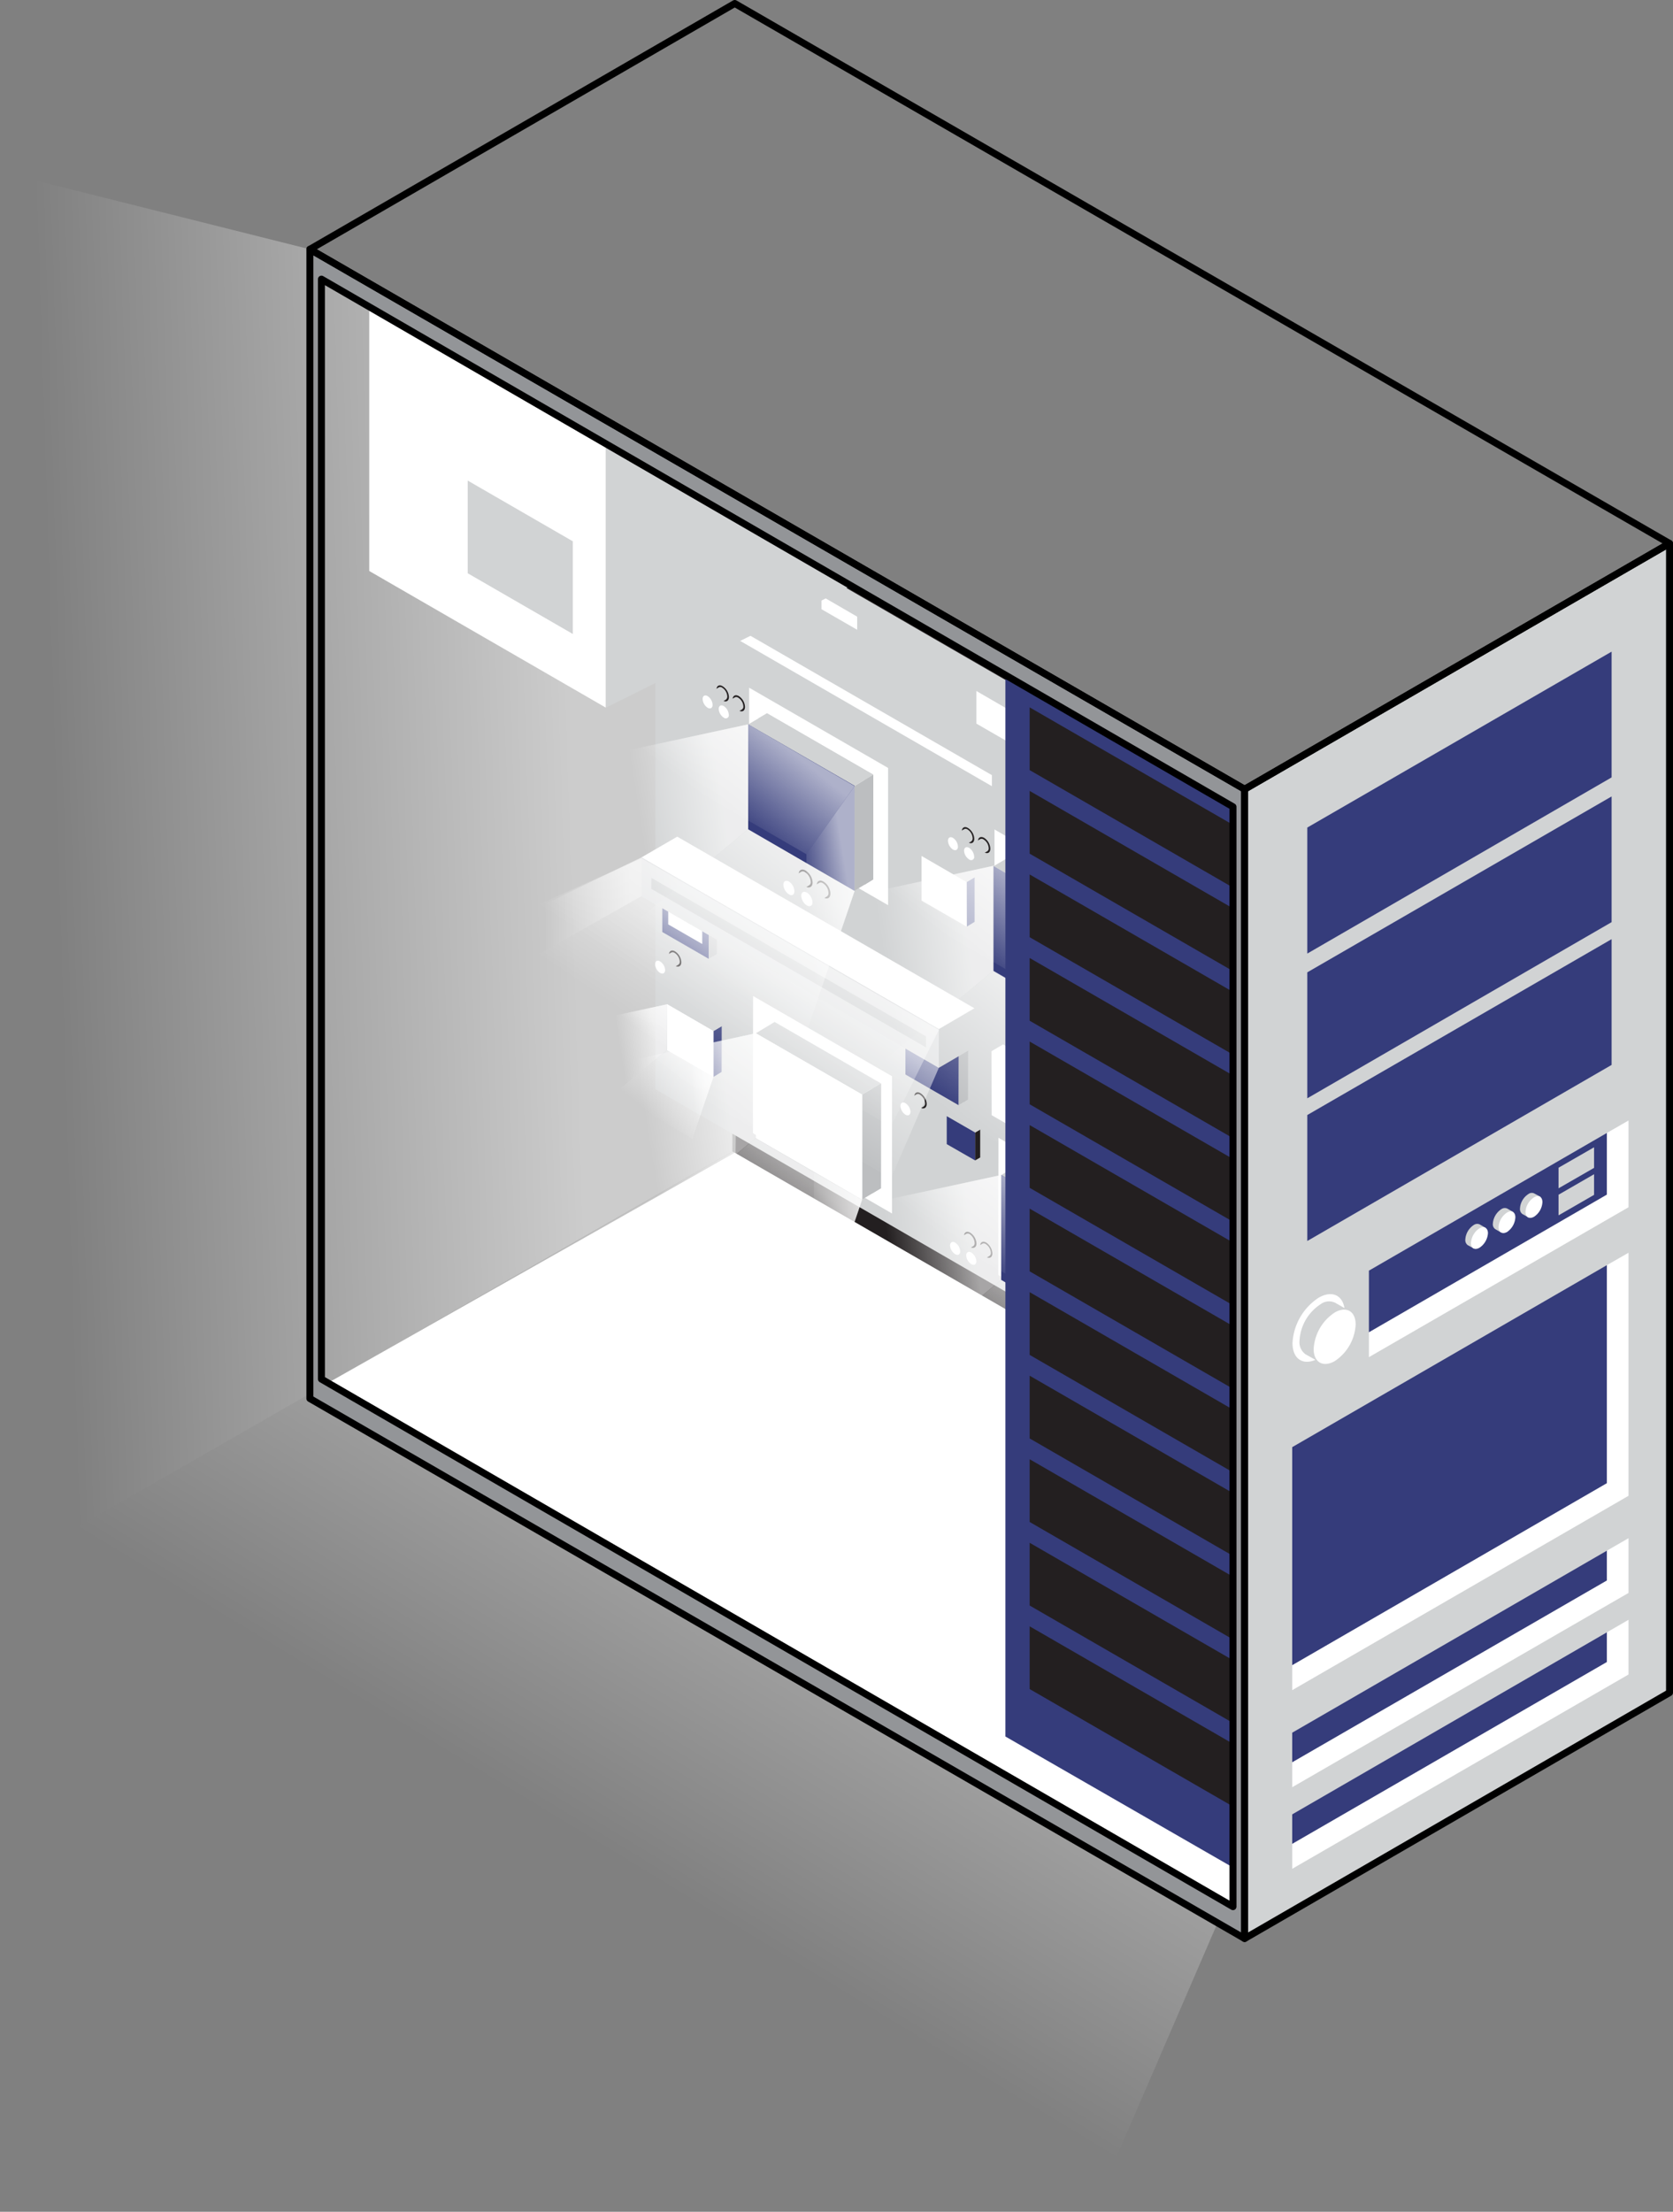 <svg xmlns="http://www.w3.org/2000/svg" xmlns:xlink="http://www.w3.org/1999/xlink" viewBox="0 0 240.419 317.709"><rect x="0" y="0" width="240.419" height="317.709" fill="#808080" stroke="none"/><defs><style>.cls-1{fill:#231f20;}.cls-2{fill:#fff;}.cls-3{fill:url(#Безымянный_градиент_66);}.cls-4{fill:url(#Безымянный_градиент_36);}.cls-5{fill:#d1d3d4;}.cls-6{fill:#bcbec0;}.cls-7{fill:#939598;}.cls-8{fill:#353c7b;}.cls-9{fill:#e6e7e8;}.cls-10{fill:url(#Безымянный_градиент_44);}.cls-11{fill:url(#Безымянный_градиент_44-2);}.cls-12{fill:url(#Безымянный_градиент_53);}.cls-13{fill:url(#Безымянный_градиент_53-2);}.cls-14{fill:url(#Безымянный_градиент_44-3);}.cls-15{fill:url(#Безымянный_градиент_44-4);}.cls-16{fill:url(#Безымянный_градиент_53-3);}.cls-17{fill:url(#Безымянный_градиент_53-4);}.cls-18{fill:url(#Безымянный_градиент_44-5);}.cls-19{fill:url(#Безымянный_градиент_44-6);}.cls-20{fill:url(#Безымянный_градиент_53-5);}.cls-21{fill:url(#Безымянный_градиент_53-6);}.cls-22{fill:url(#Безымянный_градиент_44-7);}.cls-23{fill:url(#Безымянный_градиент_44-8);}.cls-24{fill:url(#Безымянный_градиент_53-7);}.cls-25{fill:url(#Безымянный_градиент_53-8);}.cls-26{fill:url(#Безымянный_градиент_44-9);}.cls-27{fill:url(#Безымянный_градиент_64);}.cls-28{fill:url(#Безымянный_градиент_64-2);}.cls-29{fill:url(#Безымянный_градиент_44-10);}.cls-30{fill:url(#Безымянный_градиент_44-11);}.cls-31{fill:url(#Безымянный_градиент_53-9);}.cls-32{fill:url(#Безымянный_градиент_53-10);}.cls-33{fill:none;stroke:#000;stroke-linecap:round;stroke-linejoin:round;}</style><linearGradient id="&#x411;&#x435;&#x437;&#x44B;&#x43C;&#x44F;&#x43D;&#x43D;&#x44B;&#x439;_&#x433;&#x440;&#x430;&#x434;&#x438;&#x435;&#x43D;&#x442;_66" x1="-8.658" y1="125.465" x2="93.313" y2="122.164" gradientUnits="userSpaceOnUse"><stop offset="0.161" stop-color="#fff" stop-opacity="0"></stop><stop offset="0.896" stop-color="#fff" stop-opacity="0.6"></stop></linearGradient><linearGradient id="&#x411;&#x435;&#x437;&#x44B;&#x43C;&#x44F;&#x43D;&#x43D;&#x44B;&#x439;_&#x433;&#x440;&#x430;&#x434;&#x438;&#x435;&#x43D;&#x442;_36" x1="43.814" y1="328.873" x2="131.413" y2="184.609" gradientUnits="userSpaceOnUse"><stop offset="0.45" stop-color="#fff" stop-opacity="0"></stop><stop offset="1" stop-color="#fff" stop-opacity="0.6"></stop></linearGradient><linearGradient id="&#x411;&#x435;&#x437;&#x44B;&#x43C;&#x44F;&#x43D;&#x43D;&#x44B;&#x439;_&#x433;&#x440;&#x430;&#x434;&#x438;&#x435;&#x43D;&#x442;_44" x1="88.738" y1="120.344" x2="105.943" y2="117.597" gradientUnits="userSpaceOnUse"><stop offset="0.202" stop-color="#fff" stop-opacity="0"></stop><stop offset="0.896" stop-color="#fff" stop-opacity="0.6"></stop></linearGradient><linearGradient id="&#x411;&#x435;&#x437;&#x44B;&#x43C;&#x44F;&#x43D;&#x43D;&#x44B;&#x439;_&#x433;&#x440;&#x430;&#x434;&#x438;&#x435;&#x43D;&#x442;_44-2" x1="113.619" y1="131.536" x2="123.406" y2="129.973" xlink:href="#&#x411;&#x435;&#x437;&#x44B;&#x43C;&#x44F;&#x43D;&#x43D;&#x44B;&#x439;_&#x433;&#x440;&#x430;&#x434;&#x438;&#x435;&#x43D;&#x442;_44"></linearGradient><linearGradient id="&#x411;&#x435;&#x437;&#x44B;&#x43C;&#x44F;&#x43D;&#x43D;&#x44B;&#x439;_&#x433;&#x440;&#x430;&#x434;&#x438;&#x435;&#x43D;&#x442;_53" x1="94.941" y1="150.921" x2="115.366" y2="125.432" gradientUnits="userSpaceOnUse"><stop offset="0.393" stop-color="#fff" stop-opacity="0"></stop><stop offset="1" stop-color="#fff" stop-opacity="0.6"></stop></linearGradient><linearGradient id="&#x411;&#x435;&#x437;&#x44B;&#x43C;&#x44F;&#x43D;&#x43D;&#x44B;&#x439;_&#x433;&#x440;&#x430;&#x434;&#x438;&#x435;&#x43D;&#x442;_53-2" x1="97.155" y1="122.536" x2="110.772" y2="105.543" xlink:href="#&#x411;&#x435;&#x437;&#x44B;&#x43C;&#x44F;&#x43D;&#x43D;&#x44B;&#x439;_&#x433;&#x440;&#x430;&#x434;&#x438;&#x435;&#x43D;&#x442;_53"></linearGradient><linearGradient id="&#x411;&#x435;&#x437;&#x44B;&#x43C;&#x44F;&#x43D;&#x43D;&#x44B;&#x439;_&#x433;&#x440;&#x430;&#x434;&#x438;&#x435;&#x43D;&#x442;_44-3" x1="123.975" y1="140.666" x2="141.18" y2="137.919" xlink:href="#&#x411;&#x435;&#x437;&#x44B;&#x43C;&#x44F;&#x43D;&#x43D;&#x44B;&#x439;_&#x433;&#x440;&#x430;&#x434;&#x438;&#x435;&#x43D;&#x442;_44"></linearGradient><linearGradient id="&#x411;&#x435;&#x437;&#x44B;&#x43C;&#x44F;&#x43D;&#x43D;&#x44B;&#x439;_&#x433;&#x440;&#x430;&#x434;&#x438;&#x435;&#x43D;&#x442;_44-4" x1="148.855" y1="151.858" x2="158.642" y2="150.295" xlink:href="#&#x411;&#x435;&#x437;&#x44B;&#x43C;&#x44F;&#x43D;&#x43D;&#x44B;&#x439;_&#x433;&#x440;&#x430;&#x434;&#x438;&#x435;&#x43D;&#x442;_44"></linearGradient><linearGradient id="&#x411;&#x435;&#x437;&#x44B;&#x43C;&#x44F;&#x43D;&#x43D;&#x44B;&#x439;_&#x433;&#x440;&#x430;&#x434;&#x438;&#x435;&#x43D;&#x442;_53-3" x1="130.178" y1="171.243" x2="150.602" y2="145.754" xlink:href="#&#x411;&#x435;&#x437;&#x44B;&#x43C;&#x44F;&#x43D;&#x43D;&#x44B;&#x439;_&#x433;&#x440;&#x430;&#x434;&#x438;&#x435;&#x43D;&#x442;_53"></linearGradient><linearGradient id="&#x411;&#x435;&#x437;&#x44B;&#x43C;&#x44F;&#x43D;&#x43D;&#x44B;&#x439;_&#x433;&#x440;&#x430;&#x434;&#x438;&#x435;&#x43D;&#x442;_53-4" x1="132.392" y1="142.858" x2="146.008" y2="125.865" xlink:href="#&#x411;&#x435;&#x437;&#x44B;&#x43C;&#x44F;&#x43D;&#x43D;&#x44B;&#x439;_&#x433;&#x440;&#x430;&#x434;&#x438;&#x435;&#x43D;&#x442;_53"></linearGradient><linearGradient id="&#x411;&#x435;&#x437;&#x44B;&#x43C;&#x44F;&#x43D;&#x43D;&#x44B;&#x439;_&#x433;&#x440;&#x430;&#x434;&#x438;&#x435;&#x43D;&#x442;_44-5" x1="125.103" y1="185.077" x2="142.308" y2="182.329" xlink:href="#&#x411;&#x435;&#x437;&#x44B;&#x43C;&#x44F;&#x43D;&#x43D;&#x44B;&#x439;_&#x433;&#x440;&#x430;&#x434;&#x438;&#x435;&#x43D;&#x442;_44"></linearGradient><linearGradient id="&#x411;&#x435;&#x437;&#x44B;&#x43C;&#x44F;&#x43D;&#x43D;&#x44B;&#x439;_&#x433;&#x440;&#x430;&#x434;&#x438;&#x435;&#x43D;&#x442;_44-6" x1="149.983" y1="196.268" x2="159.77" y2="194.706" xlink:href="#&#x411;&#x435;&#x437;&#x44B;&#x43C;&#x44F;&#x43D;&#x43D;&#x44B;&#x439;_&#x433;&#x440;&#x430;&#x434;&#x438;&#x435;&#x43D;&#x442;_44"></linearGradient><linearGradient id="&#x411;&#x435;&#x437;&#x44B;&#x43C;&#x44F;&#x43D;&#x43D;&#x44B;&#x439;_&#x433;&#x440;&#x430;&#x434;&#x438;&#x435;&#x43D;&#x442;_53-5" x1="131.306" y1="215.654" x2="151.73" y2="190.165" xlink:href="#&#x411;&#x435;&#x437;&#x44B;&#x43C;&#x44F;&#x43D;&#x43D;&#x44B;&#x439;_&#x433;&#x440;&#x430;&#x434;&#x438;&#x435;&#x43D;&#x442;_53"></linearGradient><linearGradient id="&#x411;&#x435;&#x437;&#x44B;&#x43C;&#x44F;&#x43D;&#x43D;&#x44B;&#x439;_&#x433;&#x440;&#x430;&#x434;&#x438;&#x435;&#x43D;&#x442;_53-6" x1="133.52" y1="187.268" x2="147.136" y2="170.275" xlink:href="#&#x411;&#x435;&#x437;&#x44B;&#x43C;&#x44F;&#x43D;&#x43D;&#x44B;&#x439;_&#x433;&#x440;&#x430;&#x434;&#x438;&#x435;&#x43D;&#x442;_53"></linearGradient><linearGradient id="&#x411;&#x435;&#x437;&#x44B;&#x43C;&#x44F;&#x43D;&#x43D;&#x44B;&#x439;_&#x433;&#x440;&#x430;&#x434;&#x438;&#x435;&#x43D;&#x442;_44-7" x1="87.666" y1="151.364" x2="95.169" y2="150.166" xlink:href="#&#x411;&#x435;&#x437;&#x44B;&#x43C;&#x44F;&#x43D;&#x43D;&#x44B;&#x439;_&#x433;&#x440;&#x430;&#x434;&#x438;&#x435;&#x43D;&#x442;_44"></linearGradient><linearGradient id="&#x411;&#x435;&#x437;&#x44B;&#x43C;&#x44F;&#x43D;&#x43D;&#x44B;&#x439;_&#x433;&#x440;&#x430;&#x434;&#x438;&#x435;&#x43D;&#x442;_44-8" x1="98.516" y1="156.244" x2="102.783" y2="155.563" xlink:href="#&#x411;&#x435;&#x437;&#x44B;&#x43C;&#x44F;&#x43D;&#x43D;&#x44B;&#x439;_&#x433;&#x440;&#x430;&#x434;&#x438;&#x435;&#x43D;&#x442;_44"></linearGradient><linearGradient id="&#x411;&#x435;&#x437;&#x44B;&#x43C;&#x44F;&#x43D;&#x43D;&#x44B;&#x439;_&#x433;&#x440;&#x430;&#x434;&#x438;&#x435;&#x43D;&#x442;_53-7" x1="90.371" y1="164.697" x2="99.277" y2="153.583" xlink:href="#&#x411;&#x435;&#x437;&#x44B;&#x43C;&#x44F;&#x43D;&#x43D;&#x44B;&#x439;_&#x433;&#x440;&#x430;&#x434;&#x438;&#x435;&#x43D;&#x442;_53"></linearGradient><linearGradient id="&#x411;&#x435;&#x437;&#x44B;&#x43C;&#x44F;&#x43D;&#x43D;&#x44B;&#x439;_&#x433;&#x440;&#x430;&#x434;&#x438;&#x435;&#x43D;&#x442;_53-8" x1="91.337" y1="152.32" x2="97.274" y2="144.91" xlink:href="#&#x411;&#x435;&#x437;&#x44B;&#x43C;&#x44F;&#x43D;&#x43D;&#x44B;&#x439;_&#x433;&#x440;&#x430;&#x434;&#x438;&#x435;&#x43D;&#x442;_53"></linearGradient><linearGradient id="&#x411;&#x435;&#x437;&#x44B;&#x43C;&#x44F;&#x43D;&#x43D;&#x44B;&#x439;_&#x433;&#x440;&#x430;&#x434;&#x438;&#x435;&#x43D;&#x442;_44-9" x1="74.762" y1="130.85" x2="92.204" y2="130.85" xlink:href="#&#x411;&#x435;&#x437;&#x44B;&#x43C;&#x44F;&#x43D;&#x43D;&#x44B;&#x439;_&#x433;&#x440;&#x430;&#x434;&#x438;&#x435;&#x43D;&#x442;_44"></linearGradient><linearGradient id="&#x411;&#x435;&#x437;&#x44B;&#x43C;&#x44F;&#x43D;&#x43D;&#x44B;&#x439;_&#x433;&#x440;&#x430;&#x434;&#x438;&#x435;&#x43D;&#x442;_64" x1="98.824" y1="157.77" x2="113.281" y2="136.14" gradientUnits="userSpaceOnUse"><stop offset="0.196" stop-color="#fff" stop-opacity="0"></stop><stop offset="1" stop-color="#fff" stop-opacity="0.6"></stop></linearGradient><linearGradient id="&#x411;&#x435;&#x437;&#x44B;&#x43C;&#x44F;&#x43D;&#x43D;&#x44B;&#x439;_&#x433;&#x440;&#x430;&#x434;&#x438;&#x435;&#x43D;&#x442;_64-2" x1="98.939" y1="150.152" x2="112.255" y2="130.229" xlink:href="#&#x411;&#x435;&#x437;&#x44B;&#x43C;&#x44F;&#x43D;&#x43D;&#x44B;&#x439;_&#x433;&#x440;&#x430;&#x434;&#x438;&#x435;&#x43D;&#x442;_64"></linearGradient><linearGradient id="&#x411;&#x435;&#x437;&#x44B;&#x43C;&#x44F;&#x43D;&#x43D;&#x44B;&#x439;_&#x433;&#x440;&#x430;&#x434;&#x438;&#x435;&#x43D;&#x442;_44-10" x1="89.805" y1="164.722" x2="107.01" y2="161.975" xlink:href="#&#x411;&#x435;&#x437;&#x44B;&#x43C;&#x44F;&#x43D;&#x43D;&#x44B;&#x439;_&#x433;&#x440;&#x430;&#x434;&#x438;&#x435;&#x43D;&#x442;_44"></linearGradient><linearGradient id="&#x411;&#x435;&#x437;&#x44B;&#x43C;&#x44F;&#x43D;&#x43D;&#x44B;&#x439;_&#x433;&#x440;&#x430;&#x434;&#x438;&#x435;&#x43D;&#x442;_44-11" x1="114.685" y1="175.914" x2="124.472" y2="174.352" xlink:href="#&#x411;&#x435;&#x437;&#x44B;&#x43C;&#x44F;&#x43D;&#x43D;&#x44B;&#x439;_&#x433;&#x440;&#x430;&#x434;&#x438;&#x435;&#x43D;&#x442;_44"></linearGradient><linearGradient id="&#x411;&#x435;&#x437;&#x44B;&#x43C;&#x44F;&#x43D;&#x43D;&#x44B;&#x439;_&#x433;&#x440;&#x430;&#x434;&#x438;&#x435;&#x43D;&#x442;_53-9" x1="96.008" y1="195.299" x2="116.433" y2="169.81" xlink:href="#&#x411;&#x435;&#x437;&#x44B;&#x43C;&#x44F;&#x43D;&#x43D;&#x44B;&#x439;_&#x433;&#x440;&#x430;&#x434;&#x438;&#x435;&#x43D;&#x442;_53"></linearGradient><linearGradient id="&#x411;&#x435;&#x437;&#x44B;&#x43C;&#x44F;&#x43D;&#x43D;&#x44B;&#x439;_&#x433;&#x440;&#x430;&#x434;&#x438;&#x435;&#x43D;&#x442;_53-10" x1="98.222" y1="166.914" x2="111.838" y2="149.921" xlink:href="#&#x411;&#x435;&#x437;&#x44B;&#x43C;&#x44F;&#x43D;&#x43D;&#x44B;&#x439;_&#x433;&#x440;&#x430;&#x434;&#x438;&#x435;&#x43D;&#x442;_53"></linearGradient></defs><g id="&#x421;&#x43B;&#x43E;&#x439;_2" data-name="&#x421;&#x43B;&#x43E;&#x439; 2"><g id="Layer_1" data-name="Layer 1"><polygon class="cls-1" points="201.133 233.788 105.516 178.175 107.046 72.439 202.668 127.623 201.133 233.788"></polygon><polygon class="cls-2" points="45.808 199.388 177.429 276.255 209.736 258.54 206.85 224.042 105.589 165.58 45.808 199.388"></polygon><polygon class="cls-3" points="0 24.638 44.53 35.809 105.25 72.439 105.25 165.398 0 225.732 0 24.638"></polygon><polygon class="cls-4" points="198.866 220.917 157.036 317.709 0 225.732 105.25 165.398 198.866 220.917"></polygon><polygon class="cls-5" points="130.692 89.702 130.692 89.697 95.412 69.325 94.181 70.037 130.692 94.2 164.695 197.189 165.95 196.464 165.95 110.061 130.692 89.702"></polygon><polygon class="cls-5" points="94.181 70.037 94.181 156.459 164.695 197.189 164.695 110.774 94.181 70.037"></polygon><polygon class="cls-2" points="105.051 78.891 105.051 83.578 109.785 86.305 109.785 81.632 105.051 78.891"></polygon><polygon class="cls-2" points="107.656 98.783 107.656 118.495 127.625 130.024 127.625 110.311 107.656 98.783"></polygon><polygon class="cls-2" points="108.224 143.067 108.207 162.776 128.191 174.31 128.191 154.594 108.224 143.067"></polygon><polygon class="cls-6" points="101.853 132.746 101.837 137.723 103.011 137.019 103.027 132.042 101.853 132.746"></polygon><polygon class="cls-6" points="102.477 132.365 102.477 137.351 103.011 137.019 103.027 132.042 102.477 132.365"></polygon><polygon class="cls-5" points="95.176 128.901 100.552 133.207 101.853 132.746 103.027 132.042 96.357 128.189 95.176 128.901"></polygon><polygon class="cls-7" points="95.807 128.524 102.477 132.365 103.027 132.042 96.357 128.189 95.807 128.524"></polygon><polygon class="cls-8" points="95.176 128.901 95.176 133.878 101.837 137.723 101.853 132.746 95.176 128.901"></polygon><polygon class="cls-2" points="100.915 133.434 100.915 135.599 96.027 132.782 96.027 130.614 100.915 133.434"></polygon><polygon class="cls-8" points="102.525 148.111 102.525 154.691 103.7 153.971 103.715 147.398 102.525 148.111"></polygon><polygon class="cls-5" points="95.872 144.258 101.23 148.576 102.525 148.111 103.715 147.398 97.039 143.558 95.872 144.258"></polygon><polygon class="cls-2" points="95.872 144.258 95.872 150.841 102.525 154.691 102.525 148.111 95.872 144.258"></polygon><polygon class="cls-8" points="127.77 144.428 127.77 148.458 128.482 148.025 128.482 144.003 127.77 144.428"></polygon><polygon class="cls-1" points="121.174 140.632 126.061 144.204 127.77 144.428 128.482 144.003 121.902 140.197 121.174 140.632"></polygon><polygon class="cls-5" points="121.174 140.632 121.174 144.646 127.77 148.458 127.77 144.428 121.174 140.632"></polygon><polygon class="cls-2" points="118.05 85.605 118.05 87.507 123.181 90.462 123.181 88.58 118.05 85.605"></polygon><polygon class="cls-6" points="122.808 112.89 122.785 127.956 125.479 126.325 125.496 111.275 122.808 112.89"></polygon><polygon class="cls-6" points="124.234 112.012 124.25 127.087 125.479 126.325 125.496 111.275 124.234 112.012"></polygon><polygon class="cls-5" points="107.518 104.063 119.79 113.938 122.808 112.89 125.496 111.275 110.223 102.461 107.518 104.063"></polygon><polygon class="cls-5" points="108.969 103.197 124.234 112.012 125.496 111.275 110.223 102.461 108.969 103.197"></polygon><polygon class="cls-8" points="107.518 104.063 107.518 119.134 122.785 127.956 122.808 112.89 107.518 104.063"></polygon><polygon class="cls-6" points="123.886 157.223 123.886 172.298 126.589 170.685 126.604 155.625 123.886 157.223"></polygon><polygon class="cls-6" points="125.334 156.366 125.334 171.433 126.589 170.685 126.604 155.625 125.334 156.366"></polygon><polygon class="cls-5" points="108.62 148.425 120.89 158.288 123.886 157.223 126.604 155.625 111.314 146.794 108.62 148.425"></polygon><polygon class="cls-2" points="108.62 148.425 108.62 163.48 123.886 172.298 123.886 157.223 108.62 148.425"></polygon><path class="cls-1" d="M115.749,125.044a2.147,2.147,0,0,1,1.024,1.722c0,.62-.44.886-1.024.571a2.228,2.228,0,0,1-.98-1.73C114.768,124.977,115.218,124.726,115.749,125.044Z"></path><path class="cls-5" d="M113.932,128.533l2.338-1.357h0a.526.526,0,0,0,.233-.508,1.779,1.779,0,0,0-.809-1.38.524.524,0,0,0-.548-.063h0l-2.347,1.348Z"></path><path class="cls-2" d="M113.386,126.636a1.749,1.749,0,0,1,.772,1.371c0,.508-.342.729-.772.463a1.756,1.756,0,0,1-.81-1.371C112.576,126.582,112.935,126.376,113.386,126.636Z"></path><path class="cls-1" d="M118.328,126.627a2.108,2.108,0,0,1,1.008,1.716c0,.64-.431.891-1.008.567a2.192,2.192,0,0,1-.97-1.698C117.358,126.564,117.798,126.312,118.328,126.627Z"></path><path class="cls-5" d="M116.504,130.119l2.328-1.344h0a.563.563,0,0,0,.226-.531,1.73,1.73,0,0,0-.791-1.371.506.506,0,0,0-.54-.054h0l-2.346,1.34Z"></path><path class="cls-2" d="M115.957,128.209a1.777,1.777,0,0,1,.799,1.394c0,.507-.359.705-.799.458a1.752,1.752,0,0,1-.809-1.392C115.147,128.161,115.506,127.958,115.957,128.209Z"></path><path class="cls-1" d="M103.837,98.572a1.92,1.92,0,0,1,.915,1.546c0,.567-.399.804-.915.505a1.994,1.994,0,0,1-.883-1.541C102.954,98.52,103.36,98.276,103.837,98.572Z"></path><path class="cls-5" d="M102.194,101.711l2.111-1.205h0a.559.559,0,0,0,.211-.478,1.591,1.591,0,0,0-.729-1.246.472.472,0,0,0-.503-.042h0l-2.087,1.208Z"></path><path class="cls-2" d="M101.683,99.988a1.596,1.596,0,0,1,.721,1.258c0,.457-.315.64-.721.417a1.62,1.62,0,0,1-.712-1.258C100.972,99.957,101.295,99.766,101.683,99.988Z"></path><path class="cls-1" d="M106.168,99.988a1.947,1.947,0,0,1,.89,1.55c0,.57-.38.801-.89.522a1.971,1.971,0,0,1-.897-1.547C105.27,99.94,105.673,99.709,106.168,99.988Z"></path><path class="cls-5" d="M104.516,103.128l2.097-1.213h0a.474.474,0,0,0,.21-.453,1.558,1.558,0,0,0-.729-1.239.499.499,0,0,0-.493-.057h0l-2.097,1.21Z"></path><path class="cls-2" d="M104.013,101.425a1.633,1.633,0,0,1,.721,1.251.44.44,0,0,1-.721.409,1.576,1.576,0,0,1-.729-1.243C103.285,101.376,103.61,101.194,104.013,101.425Z"></path><path class="cls-1" d="M96.996,136.652a1.966,1.966,0,0,1,.916,1.547c0,.583-.404.805-.916.529a2.039,2.039,0,0,1-.873-1.545C96.123,136.609,96.527,136.374,96.996,136.652Z"></path><path class="cls-5" d="M95.362,139.805l2.097-1.218h0a.514.514,0,0,0,.227-.461,1.592,1.592,0,0,0-.728-1.242.484.484,0,0,0-.511-.049h0L94.35,138.037Z"></path><path class="cls-2" d="M94.853,138.098a1.573,1.573,0,0,1,.728,1.239c0,.453-.331.643-.728.409a1.568,1.568,0,0,1-.706-1.242C94.147,138.049,94.456,137.859,94.853,138.098Z"></path><polygon class="cls-2" points="140.308 99.256 140.308 103.942 145.043 106.67 145.043 101.996 140.308 99.256"></polygon><polygon class="cls-2" points="142.915 119.147 142.915 138.859 162.883 150.389 162.883 130.677 142.915 119.147"></polygon><polygon class="cls-2" points="143.482 163.431 143.465 183.142 163.449 194.675 163.449 174.958 143.482 163.431"></polygon><polygon class="cls-1" points="140.131 162.679 140.131 166.686 140.859 166.265 140.859 162.246 140.131 162.679"></polygon><polygon class="cls-5" points="136.052 160.329 139.347 162.967 140.131 162.679 140.859 162.246 136.773 159.895 136.052 160.329"></polygon><polygon class="cls-8" points="136.052 160.329 136.052 164.347 140.131 166.686 140.131 162.679 136.052 160.329"></polygon><polygon class="cls-6" points="137.762 151.287 137.743 158.745 139.087 157.938 139.105 150.479 137.762 151.287"></polygon><polygon class="cls-6" points="138.476 150.85 138.476 158.318 139.087 157.938 139.105 150.479 138.476 150.85"></polygon><polygon class="cls-5" points="130.112 146.883 136.269 151.814 137.762 151.287 139.105 150.479 131.468 146.067 130.112 146.883"></polygon><polygon class="cls-7" points="130.838 146.451 138.476 150.85 139.105 150.479 131.468 146.067 130.838 146.451"></polygon><polygon class="cls-8" points="130.112 146.883 130.112 154.342 137.743 158.745 137.762 151.287 130.112 146.883"></polygon><polygon class="cls-8" points="151.795 156.374 151.795 165.553 153.437 164.569 153.437 155.391 151.795 156.374"></polygon><polygon class="cls-2" points="142.486 150.996 149.965 157.018 151.795 156.374 153.437 155.391 144.154 150.021 142.486 150.996"></polygon><polygon class="cls-2" points="142.486 150.996 142.504 160.186 151.795 165.553 151.795 156.374 142.486 150.996"></polygon><polygon class="cls-8" points="138.909 126.702 138.925 133.109 140.058 132.416 140.058 126.019 138.909 126.702"></polygon><polygon class="cls-5" points="132.433 122.954 137.645 127.16 138.909 126.702 140.058 126.019 133.584 122.271 132.433 122.954"></polygon><polygon class="cls-2" points="132.433 122.954 132.433 129.366 138.925 133.109 138.909 126.702 132.433 122.954"></polygon><polygon class="cls-8" points="162.996 170.055 162.996 174.075 163.699 173.65 163.699 169.636 162.996 170.055"></polygon><polygon class="cls-2" points="156.399 166.254 161.271 169.813 162.996 170.055 163.699 169.636 157.144 165.815 156.399 166.254"></polygon><polygon class="cls-2" points="156.399 166.254 156.399 170.26 162.996 174.075 162.996 170.055 156.399 166.254"></polygon><polygon class="cls-2" points="153.307 105.969 153.307 107.872 158.439 110.827 158.439 108.945 153.307 105.969"></polygon><polygon class="cls-6" points="158.066 133.253 158.043 148.321 160.737 146.689 160.754 131.639 158.066 133.253"></polygon><polygon class="cls-6" points="159.491 132.376 159.508 147.451 160.737 146.689 160.754 131.639 159.491 132.376"></polygon><polygon class="cls-5" points="142.777 124.428 155.048 134.303 158.066 133.253 160.754 131.639 145.481 122.825 142.777 124.428"></polygon><polygon class="cls-8" points="142.777 124.428 142.777 139.499 158.043 148.321 158.066 133.253 142.777 124.428"></polygon><polygon class="cls-6" points="159.143 177.589 159.143 192.663 161.848 191.05 161.862 175.991 159.143 177.589"></polygon><polygon class="cls-6" points="160.592 176.731 160.592 191.8 161.848 191.05 161.862 175.991 160.592 176.731"></polygon><polygon class="cls-5" points="143.879 168.789 156.148 178.651 159.143 177.589 161.862 175.991 146.573 167.158 143.879 168.789"></polygon><polygon class="cls-8" points="143.879 168.789 143.879 183.847 159.143 192.663 159.143 177.589 143.879 168.789"></polygon><path class="cls-1" d="M148.387,145.759a1.931,1.931,0,0,1,.923,1.55c0,.559-.398.797-.923.516a2.014,2.014,0,0,1-.883-1.559C147.504,145.698,147.909,145.472,148.387,145.759Z"></path><path class="cls-5" d="M146.751,148.899l2.104-1.221h0a.476.476,0,0,0,.211-.458,1.603,1.603,0,0,0-.729-1.243.475.475,0,0,0-.493-.057h0l-2.113,1.214Z"></path><path class="cls-2" d="M146.258,147.191a1.574,1.574,0,0,1,.696,1.235c0,.458-.308.656-.696.416a1.582,1.582,0,0,1-.729-1.233C145.529,147.143,145.853,146.957,146.258,147.191Z"></path><path class="cls-1" d="M150.71,147.183a1.907,1.907,0,0,1,.906,1.547c0,.574-.389.8-.906.51a1.974,1.974,0,0,1-.875-1.529C149.835,147.126,150.231,146.9,150.71,147.183Z"></path><path class="cls-5" d="M149.066,150.328l2.096-1.21h0a.506.506,0,0,0,.203-.478,1.556,1.556,0,0,0-.713-1.235.453.453,0,0,0-.485-.047h0l-2.112,1.206Z"></path><path class="cls-2" d="M148.574,148.608a1.604,1.604,0,0,1,.719,1.255c0,.458-.324.635-.719.412a1.577,1.577,0,0,1-.73-1.254C147.845,148.564,148.168,148.382,148.574,148.608Z"></path><path class="cls-1" d="M139.411,177.057a1.968,1.968,0,0,1,.914,1.557c0,.56-.404.797-.914.512a1.901,1.901,0,0,1-.883-1.555C138.528,177.018,138.925,176.78,139.411,177.057Z"></path><path class="cls-5" d="M137.767,180.202l2.089-1.197h0a.52.52,0,0,0,.202-.478,1.659,1.659,0,0,0-.696-1.241.488.488,0,0,0-.51-.053h0l-2.106,1.21Z"></path><path class="cls-2" d="M137.264,178.495a1.588,1.588,0,0,1,.721,1.25c0,.457-.323.643-.721.406a1.581,1.581,0,0,1-.734-1.238C136.53,178.446,136.86,178.257,137.264,178.495Z"></path><path class="cls-1" d="M141.725,178.487a2.008,2.008,0,0,1,.882,1.559c0,.562-.404.793-.882.514a1.976,1.976,0,0,1-.881-1.547C140.845,178.423,141.232,178.208,141.725,178.487Z"></path><path class="cls-5" d="M140.083,181.636l2.087-1.217h0a.501.501,0,0,0,.227-.459,1.61,1.61,0,0,0-.744-1.258.459.459,0,0,0-.478-.051h0l-2.112,1.221Z"></path><path class="cls-2" d="M139.581,179.915a1.653,1.653,0,0,1,.728,1.25c0,.465-.34.648-.728.416a1.567,1.567,0,0,1-.729-1.24C138.852,179.88,139.175,179.692,139.581,179.915Z"></path><path class="cls-1" d="M139.095,118.936a1.918,1.918,0,0,1,.913,1.546c0,.566-.398.805-.913.506a1.997,1.997,0,0,1-.884-1.542C138.212,118.884,138.618,118.641,139.095,118.936Z"></path><path class="cls-5" d="M137.451,122.077l2.112-1.206h0a.562.562,0,0,0,.211-.478,1.594,1.594,0,0,0-.728-1.247.476.476,0,0,0-.503-.041h0l-2.088,1.206Z"></path><path class="cls-2" d="M136.941,120.353a1.595,1.595,0,0,1,.721,1.258c0,.457-.315.64-.721.417a1.621,1.621,0,0,1-.712-1.259C136.229,120.32,136.553,120.129,136.941,120.353Z"></path><path class="cls-1" d="M141.426,120.353a1.945,1.945,0,0,1,.89,1.55c0,.571-.38.801-.89.522a1.973,1.973,0,0,1-.897-1.546C140.528,120.304,140.931,120.073,141.426,120.353Z"></path><path class="cls-5" d="M139.774,123.493l2.097-1.213h0a.476.476,0,0,0,.21-.454,1.561,1.561,0,0,0-.729-1.239.503.503,0,0,0-.493-.057h0l-2.097,1.21Z"></path><path class="cls-2" d="M139.271,121.79a1.635,1.635,0,0,1,.722,1.25.441.441,0,0,1-.722.41,1.577,1.577,0,0,1-.728-1.243C138.544,121.74,138.869,121.559,139.271,121.79Z"></path><path class="cls-1" d="M132.254,157.018a1.961,1.961,0,0,1,.916,1.546c0,.583-.403.806-.916.53a2.038,2.038,0,0,1-.873-1.546C131.381,156.973,131.784,156.739,132.254,157.018Z"></path><path class="cls-5" d="M130.62,160.17l2.097-1.218h0a.514.514,0,0,0,.227-.462,1.596,1.596,0,0,0-.727-1.241.482.482,0,0,0-.512-.049h0l-2.097,1.202Z"></path><path class="cls-2" d="M130.111,158.462a1.572,1.572,0,0,1,.728,1.238c0,.454-.331.643-.728.409a1.567,1.567,0,0,1-.705-1.242C129.406,158.414,129.714,158.224,130.111,158.462Z"></path><polygon class="cls-5" points="134.915 147.82 134.915 153.386 140.029 150.394 140.029 144.83 134.915 147.82"></polygon><polygon class="cls-2" points="92.185 123.159 100.376 129.753 134.915 147.82 140.029 144.83 97.325 120.179 92.185 123.159"></polygon><polygon class="cls-9" points="92.185 123.159 92.204 128.738 134.915 153.386 134.915 147.82 92.185 123.159"></polygon><polygon class="cls-2" points="95.872 144.258 95.872 150.841 102.525 154.691 102.525 148.111 95.872 144.258"></polygon><polygon class="cls-8" points="107.518 104.063 107.518 119.134 122.785 127.956 122.808 112.89 107.518 104.063"></polygon><polygon class="cls-2" points="108.62 148.425 108.62 163.48 123.886 172.298 123.886 157.223 108.62 148.425"></polygon><polygon class="cls-8" points="142.777 124.428 142.777 139.499 158.043 148.321 158.066 133.253 142.777 124.428"></polygon><polygon class="cls-8" points="143.879 168.789 143.879 183.847 159.143 192.663 159.143 177.589 143.879 168.789"></polygon><polygon class="cls-9" points="92.185 123.159 92.204 128.738 134.915 153.386 134.915 147.82 92.185 123.159"></polygon><polygon class="cls-5" points="133.068 150.45 93.606 127.682 93.606 126.096 133.068 148.863 133.068 150.45"></polygon><polygon class="cls-2" points="142.539 112.93 103.077 90.162 103.077 88.576 142.539 111.343 142.539 112.93"></polygon><polygon class="cls-10" points="90.095 107.804 107.518 104.047 107.518 119.118 90.095 133.426 90.095 107.804"></polygon><polygon class="cls-11" points="115.884 122.706 122.808 112.914 122.808 127.986 115.884 148.329 115.884 122.706"></polygon><polygon class="cls-12" points="122.808 127.986 115.884 148.329 90.095 133.426 107.518 119.118 122.808 127.986"></polygon><polygon class="cls-13" points="122.808 112.914 115.884 122.706 90.095 107.804 107.518 104.047 122.808 112.914"></polygon><polygon class="cls-14" points="125.332 128.126 142.755 124.369 142.755 139.44 125.332 153.748 125.332 128.126"></polygon><polygon class="cls-15" points="151.12 143.028 158.045 133.236 158.045 148.308 151.12 168.651 151.12 143.028"></polygon><polygon class="cls-16" points="158.045 148.308 151.12 168.651 125.332 153.748 142.755 139.44 158.045 148.308"></polygon><polygon class="cls-17" points="158.045 133.236 151.12 143.028 125.332 128.126 142.755 124.369 158.045 133.236"></polygon><polygon class="cls-18" points="126.46 172.536 143.883 168.779 143.883 183.851 126.46 198.159 126.46 172.536"></polygon><polygon class="cls-19" points="152.248 187.439 159.173 177.647 159.173 192.718 152.248 213.061 152.248 187.439"></polygon><polygon class="cls-20" points="159.173 192.718 152.248 213.061 126.46 198.159 143.883 183.851 159.173 192.718"></polygon><polygon class="cls-21" points="159.173 177.647 152.248 187.439 126.46 172.536 143.883 168.779 159.173 177.647"></polygon><polygon class="cls-22" points="88.258 145.896 95.855 144.258 95.855 150.83 88.258 157.068 88.258 145.896"></polygon><polygon class="cls-23" points="99.503 152.394 102.523 148.124 102.523 154.696 99.503 163.567 99.503 152.394"></polygon><polygon class="cls-24" points="102.523 154.696 99.503 163.567 88.258 157.068 95.855 150.83 102.523 154.696"></polygon><polygon class="cls-25" points="102.523 148.124 99.503 152.394 88.258 145.896 95.855 144.258 102.523 148.124"></polygon><polygon class="cls-26" points="74.762 131.586 92.185 123.159 92.204 128.738 74.785 138.541 74.762 131.586"></polygon><polygon class="cls-27" points="128.03 169.267 134.915 153.386 92.204 128.738 74.785 138.541 128.03 169.267"></polygon><polygon class="cls-28" points="128.03 161.822 134.915 147.941 92.204 123.293 74.785 131.096 128.03 161.822"></polygon><polygon class="cls-29" points="91.162 152.182 108.585 148.425 108.585 163.497 91.162 177.804 91.162 152.182"></polygon><polygon class="cls-30" points="116.95 167.085 123.875 157.293 123.875 172.364 116.95 192.707 116.95 167.085"></polygon><polygon class="cls-31" points="123.875 172.364 116.95 192.707 91.162 177.804 108.585 163.497 123.875 172.364"></polygon><polygon class="cls-32" points="123.875 157.293 116.95 167.085 91.162 152.182 108.585 148.425 123.875 157.293"></polygon><polygon class="cls-8" points="180.365 114.998 144.48 94.368 144.48 249.436 180.365 270.077 180.365 114.998"></polygon><polygon class="cls-1" points="192.128 136.118 147.967 110.622 147.967 101.61 192.128 127.106 192.128 136.118"></polygon><polygon class="cls-1" points="192.128 148.118 147.967 122.622 147.967 113.61 192.128 139.106 192.128 148.118"></polygon><polygon class="cls-1" points="192.128 160.118 147.967 134.622 147.967 125.61 192.128 151.106 192.128 160.118"></polygon><polygon class="cls-1" points="192.128 172.118 147.967 146.622 147.967 137.61 192.128 163.106 192.128 172.118"></polygon><polygon class="cls-1" points="192.128 184.118 147.967 158.622 147.967 149.61 192.128 175.106 192.128 184.118"></polygon><polygon class="cls-1" points="192.128 196.118 147.967 170.622 147.967 161.61 192.128 187.106 192.128 196.118"></polygon><polygon class="cls-1" points="192.128 208.118 147.967 182.622 147.967 173.61 192.128 199.106 192.128 208.118"></polygon><polygon class="cls-1" points="192.128 220.118 147.967 194.622 147.967 185.61 192.128 211.106 192.128 220.118"></polygon><polygon class="cls-1" points="192.128 232.118 147.967 206.622 147.967 197.61 192.128 223.106 192.128 232.118"></polygon><polygon class="cls-1" points="192.128 244.118 147.967 218.622 147.967 209.61 192.128 235.106 192.128 244.118"></polygon><polygon class="cls-1" points="192.128 256.118 147.967 230.622 147.967 221.61 192.128 247.106 192.128 256.118"></polygon><polygon class="cls-1" points="192.128 268.118 147.967 242.622 147.967 233.61 192.128 259.106 192.128 268.118"></polygon><polygon class="cls-2" points="53.062 82.02 87.064 101.649 87.064 62.479 53.062 42.864 53.062 82.02"></polygon><polygon class="cls-5" points="67.212 82.346 82.312 91.064 82.312 77.751 67.212 69.032 67.212 82.346"></polygon><polygon class="cls-5" points="87.064 101.649 123.401 83.605 108.176 73.757 87.064 62.479 87.064 101.649"></polygon><polygon class="cls-5" points="178.858 278.452 239.919 243.136 239.919 78.06 178.858 113.366 177.951 240.45 178.858 278.452"></polygon><path class="cls-7" d="M44.53,35.809V200.89l134.329,77.562V113.366Zm1.662,4.287,130.995,75.793V273.878L46.192,198.101Z"></path><polygon class="cls-8" points="187.865 118.871 187.865 136.974 231.597 111.668 231.597 93.604 187.865 118.871"></polygon><polygon class="cls-8" points="187.865 139.669 187.865 157.763 231.597 132.46 231.597 114.403 187.865 139.669"></polygon><polygon class="cls-8" points="187.865 160.166 187.865 178.259 231.597 152.967 231.597 134.904 187.865 160.166"></polygon><polygon class="cls-2" points="196.721 191.366 196.721 194.944 234.025 173.414 234.025 160.951 230.912 162.744 230.912 171.595 196.721 191.366"></polygon><polygon class="cls-8" points="196.721 182.519 196.721 191.366 230.912 171.595 230.912 162.744 196.721 182.519"></polygon><polygon class="cls-5" points="223.97 170.693 229.077 167.756 229.077 164.799 223.97 167.736 223.97 170.693"></polygon><polygon class="cls-5" points="223.97 174.576 229.077 171.633 229.077 168.668 223.97 171.613 223.97 174.576"></polygon><polygon class="cls-2" points="185.699 239.186 185.699 242.778 234.025 214.862 234.025 179.95 230.912 181.733 230.912 213.046 185.699 239.186"></polygon><polygon class="cls-8" points="185.699 207.872 185.699 239.186 230.912 213.046 230.912 181.733 185.699 207.872"></polygon><polygon class="cls-2" points="185.699 253.134 185.699 256.72 234.025 228.815 234.025 220.952 230.912 222.747 230.912 227.021 185.699 253.134"></polygon><polygon class="cls-8" points="185.699 248.888 185.699 253.134 230.912 227.021 230.912 222.747 185.699 248.888"></polygon><polygon class="cls-2" points="185.699 264.851 185.699 268.44 234.025 240.532 234.025 232.673 230.912 234.476 230.912 238.733 185.699 264.851"></polygon><polygon class="cls-8" points="185.699 260.62 185.699 264.851 230.912 238.733 230.912 234.476 185.699 260.62"></polygon><path class="cls-2" d="M189.497,186.407a8.316,8.316,0,0,0-3.758,6.52c0,2.396,1.682,3.369,3.758,2.166a8.274,8.274,0,0,0,3.757-6.51C193.254,186.192,191.582,185.208,189.497,186.407Z"></path><path class="cls-5" d="M191.875,192.054v.02l-2.096,3.684-2.155-1.219h0a2.115,2.115,0,0,1-.876-1.953,6.666,6.666,0,0,1,3.031-5.246,2.02,2.02,0,0,1,2.096-.205h0l2.166,1.228Z"></path><path class="cls-2" d="M191.814,188.528a6.705,6.705,0,0,0-3.034,5.248c0,1.916,1.362,2.697,3.034,1.734a6.711,6.711,0,0,0,3.001-5.256C194.815,188.347,193.476,187.571,191.814,188.528Z"></path><path class="cls-5" d="M220.475,173.394h0l-.836,1.483-.866-.493h0a.874.874,0,0,1-.343-.78,2.623,2.623,0,0,1,1.209-2.086.798.798,0,0,1,.836-.09h0l.887.474Z"></path><path class="cls-2" d="M220.454,171.987a2.644,2.644,0,0,0-1.228,2.091c0,.781.554,1.079,1.228.695a2.665,2.665,0,0,0,1.199-2.091C221.653,171.902,221.109,171.595,220.454,171.987Z"></path><path class="cls-5" d="M216.605,175.579v.01l-.864,1.471-.858-.498h0a.851.851,0,0,1-.353-.785,2.71,2.71,0,0,1,1.211-2.083.86.86,0,0,1,.864-.09h0l.858.493Z"></path><path class="cls-2" d="M216.587,174.163a2.681,2.681,0,0,0-1.23,2.09c0,.771.555,1.088,1.23.705a2.738,2.738,0,0,0,1.179-2.09C217.766,174.097,217.221,173.785,216.587,174.163Z"></path><path class="cls-5" d="M212.646,177.862h0l-.865,1.473-.867-.482h0a.9.9,0,0,1-.342-.791,2.696,2.696,0,0,1,1.209-2.096.869.869,0,0,1,.865-.086h0l.858.498Z"></path><path class="cls-2" d="M212.597,176.444a2.707,2.707,0,0,0-1.209,2.102c0,.77.544,1.066,1.209.689a2.708,2.708,0,0,0,1.23-2.096C213.826,176.378,213.262,176.058,212.597,176.444Z"></path><polygon class="cls-33" points="178.858 278.452 239.919 243.136 239.919 78.06 178.858 113.366 178.858 278.452"></polygon><path class="cls-33" d="M44.53,35.809V200.89l134.329,77.562V113.366Zm1.662,4.287,130.995,75.793V273.878L46.192,198.101Z"></path><polygon class="cls-33" points="44.53 35.809 105.589 0.5 239.919 78.06 178.858 113.366 44.53 35.809"></polygon></g></g></svg>